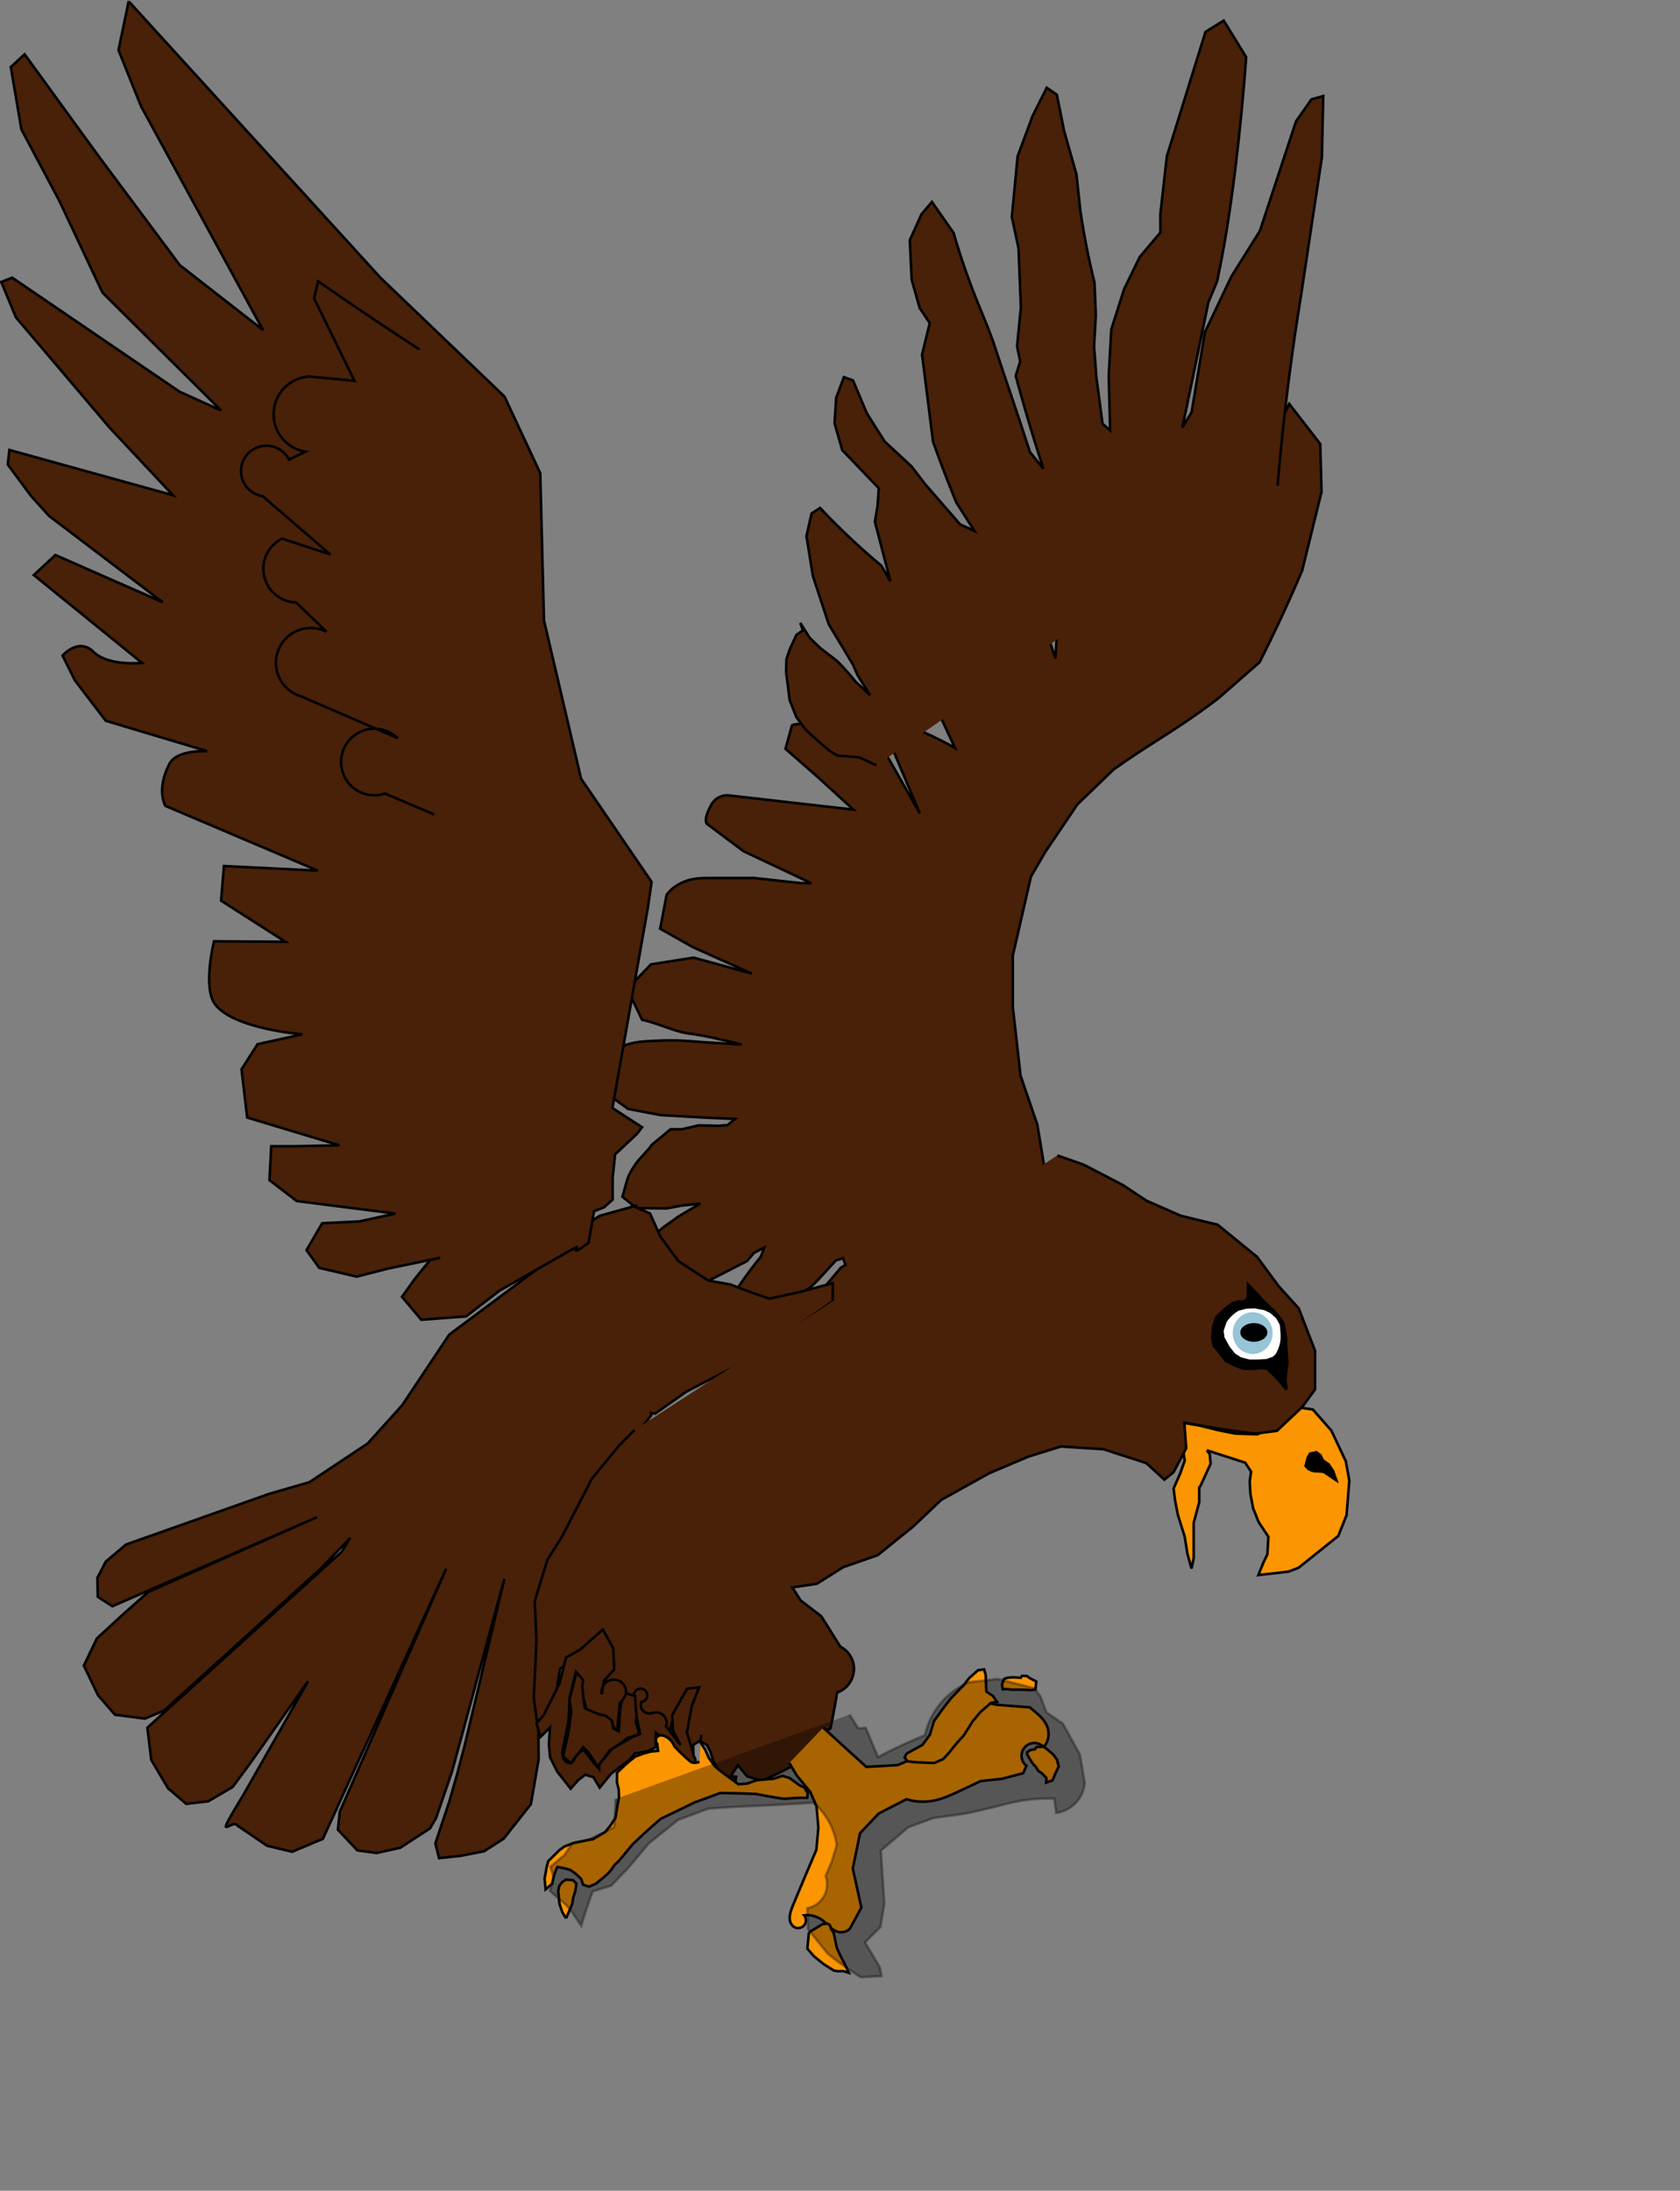 <?xml version="1.0" encoding="UTF-8" standalone="no"?>
<!-- Created with Inkscape (http://www.inkscape.org/) -->
<svg
    xmlns:inkscape="http://www.inkscape.org/namespaces/inkscape"
    xmlns:rdf="http://www.w3.org/1999/02/22-rdf-syntax-ns#"
    xmlns="http://www.w3.org/2000/svg"
    xmlns:cc="http://creativecommons.org/ns#"
    xmlns:dc="http://purl.org/dc/elements/1.1/"
    xmlns:sodipodi="http://sodipodi.sourceforge.net/DTD/sodipodi-0.dtd"
    id="svg2"
    inkscape:export-ydpi="90"
    inkscape:export-filename="C:\Documents and Settings\DIANAYJUANGUI\Escritorio\MY WORLD\AGUILA.png"
    viewBox="0 0 650.3 847.89"
    sodipodi:docname="_svgclean2.svg"
    inkscape:export-xdpi="90"
    version="1.1"
    inkscape:version="0.48.3.1 r9886"
  >
  <rect x="0" y="0" width="650.3" height="847.89" fill="#808080" stroke="none"/>
  <sodipodi:namedview
      id="base"
      bordercolor="#666666"
      inkscape:pageshadow="2"
      inkscape:guide-bbox="true"
      pagecolor="#ffffff"
      inkscape:window-maximized="0"
      inkscape:zoom="0.47167969"
      inkscape:window-x="0"
      inkscape:window-height="645"
      showgrid="false"
      borderopacity="1.0"
      inkscape:current-layer="layer1"
      inkscape:cx="433.30098"
      inkscape:cy="574.55138"
      showguides="true"
      inkscape:window-y="0"
      inkscape:window-width="674"
      inkscape:pageopacity="0.0"
      inkscape:document-units="px"
  />
  <g
      id="layer1"
      inkscape:label="Capa 1"
      inkscape:groupmode="layer"
      transform="translate(-50.387 -104.08)"
    >
    <g
        id="g3082"
        transform="translate(-1.06,-14.841)"
      >
      <path
          id="path2926"
          inkscape:connector-curvature="0"
          sodipodi:nodetypes="cccccccscccccscscccccccccccccccccsccccsccccccccsscsccccccccsccccccssccccssccszcccccczccccccsssccccccccssccsccccsccsscccccccccsssc"
          style="stroke:#000000;stroke-width:1px;fill:#492108"
          d="m373.25 623-2.5-1.375-1-3.625 7.25-8.5 1.75-1-1-2.625-2.75 0.875c-0.902 1.014-1.819 2.014-2.75 3-1.786 1.891-3.877 4.356-5.768 6.143l-1.607 1.482-4.5 2.75-7.125 4.375-11.5 1c-1.446-0.87-2.864-1.788-4.25-2.75-0.931-0.646-1.848-1.313-2.75-2 1.663-2.547 3.379-5.06 5.146-7.535 2.36-3.306 3.563-4.795 6.104-7.965l1.25-3.5-4 2.125-2.63 3.12-15.87 8.12-7.75-1.12-9.625-2.75-5.125-7.375 2.25-6.875 4.125-3.375 5.625-4 8.25-4.875-7.289 0.789-5.711 1.086-11.625-0.125-5.5-4.375 1.875-6.625c0.62-2.014 1.829-4.057 3.375-6.25 1.625-2.305 4.583-4.889 6.125-7.25l7.25-6h4.375l6.375-1.5c2.001 0.067 4.751 0.026 6.75 0.125 2.752 0.137 1.627-0.322 4.375-0.125l3.12-2.5-11.375-0.5-17.5-1-12.5-2.375-9.625-6.875v-14.5l9-3.5c4.165-1.328 8.082-1.37 14.25-1.625 6.995-0.289 14.005 0.714 21 1 2.67 0.109 6.712 0.401 9.375 0.625-6.805-1.781-14.363-3.546-20.875-4.375-4.966-0.632-12.235-4.157-17.75-5.25l-5.707-11.9 9.121-9.561 16.479-2.596 22.607 6.182-22.95-10.293-12.55-7.082 2.5-13.125c1.924-2.632 4.648-4.345 7.631-5.387 3.245-1.133 6.208-1.113 9.368-1.113h17l18 2h4l-26.25-12.375-14.254-10.668c-0.971-1.96 0.664-5.127 1.65-7.078 0.681-1.348 1.807-2.467 3.159-3.14 1.352-0.673 2.924-0.897 4.41-0.628l47.577 5.414-13.803-12.604-12.49-10.922 2.5-9c0.255-0.917 10.09-1.085 19.757 0.086 1.525 0.185 13.432 5.232 13.432 5.232l16.311 28.682-12.5-29.646c-0.26-0.616 2.684-2.381 6.061-3.75s20.036 8.043 20.036 8.043l-9.096-19.646 3-14 14.5 3 9 1-11-17s-5.928-13.297-5.939-19.682c-0.011-6.385 13.146-6.232 13.146-6.232l17.914 16.121 7.379 21.793 1-17-9.5-15.5-2.5-19.5c-0.518-2.426-0.001-5.055 1.397-7.105s3.656-3.491 6.103-3.895c2.943-0.486 6.097 0.568 8.157 2.725 2.06 2.158 2.966 5.357 2.343 8.275l10.5 4.5-2.5-27 7.5-18 12 10.5 5 35.5 6-10 7-28.5c0.294-3.251 1.556-6.409 3.585-8.967 2.029-2.558 4.816-4.506 7.915-5.533 4.236-1.403 9.029-1.034 13 1l-3.5 38.5c1.89-5.043 3.89-10.045 6-15 3.389-7.96 7.058-15.799 11-23.5l12 15.5 0.5 18.5-7.5 30.5c-2.564 6.045-5.231 12.046-8 18-2.735 5.881-5.569 11.715-8.5 17.5l-16 14c-4.56 3.479-9.23 6.815-14 10-5.613 3.748-11.364 7.287-17 11-3.204 2.111-6.372 4.278-9.5 6.5l-14 13.5-12.5 18.5-5.5 9.5-7 30.5v20l3 26.5 6.5 19 2.743 16.732c-5.293 4.086-10.711 8.011-16.243 11.768-6.695 4.547-13.555 8.846-20.5 13-9.494 5.678-19.15 11.087-28.5 17-4.923 3.114-9.009 6.24-13.75 9.625"
      />
      <path
          id="path2939"
          style="stroke:#000000;stroke-width:1px;fill:#492108"
          d="m390.74 415.14-6.75-3.125-8.375-0.625-2.875-1.75c-1.693-1.385-3.36-2.802-5-4.25-1.481-1.308-2.94-2.642-4.375-4l-3.625-4.875-2.625-6.625-1.375-10.875 0.125-5 1.375-4 2.5-5.375 2.5-1.75-1-2.875 3.625 5.75 4.125 4 6.5 5c0.936 0.94 1.853 1.899 2.75 2.875 1.56 1.697 3.061 3.449 4.5 5.25 1.009 0.907 2.009 1.824 3 2.75 0.84 0.785 1.673 1.577 2.5 2.375l-4.875-7.875-1.75-4-9.375-15.625-6.125-18.625-2.5-15.5 2-8.75 3.25-2.125c2.849 3.024 5.766 5.984 8.75 8.875 4.832 4.682 9.836 9.187 15 13.5l3.5 6-6-23 1-6 0.5-7-14.125-14.75-3-10.375 0.625-9.875 3-8 3.5 1.25 5.375 12.75 6.875 10.875 10.5 9.75 5.25 6.875 13.5 15.5 5.5 2.5-7-11c-2.58-6.285-5.039-12.62-7.375-19-0.548-1.498-1.09-2.998-1.625-4.5l-4.25-33.75 2.973-12.135-3.918-5.925-3.073-10.907-0.732-15.282 4.5-10 4.056-4.823 8.384 12c2.61 9.005 5.674 17.879 9.177 26.575 2.035 5.051 4.218 10.046 6.03 15.182 0.752 2.132 1.439 4.285 2.141 6.434 1.55 4.743 3.171 9.462 4.773 14.187 2.53 7.465 5.01 14.946 7.439 22.445l5.232 6.5c-1.207-3.687-2.384-7.384-3.53-11.091-2.553-8.258-4.955-16.563-7.202-24.909l1.732-5.591-1.207-5.854 1.475-15.055-0.919-22.905-2.581-12.095 2.232-23.475 5.768-15.525 5.5-11 3.909 2.672 2.798 13.975 4.793 16.854 1.5 14c0.832 5.694 1.833 11.364 3 17 0.763 3.682 1.596 7.35 2.5 11l0.5 12.5-0.672 12.177 0.884 11.737 2.379 18.116 2.965 2.591-0.555-21.121 1-18 4.939-15.53 6.061-12.47 8-9.5-0.035-6.914 2.535-22.586 14.964-48.146 7.035-4.354 8.707 14.136c-1.026 14.079-2.388 28.133-4.086 42.146-1.163 9.601-2.484 19.186-4.121 28.718-0.911 5.303-1.919 10.588-3.025 15.854l-3.389 8.146-10.086 48.5 3.586-5.914 5.146-31 10.268-21.586 11.025-17.621 13.975-42.379 5.965-8.5 4.561-1.293-0.525 23.818-3.561 23.414-4.465 29.682c-3.297 20.214-5.945 40.534-7.939 60.919-0.423 4.329-0.818 8.661-1.182 12.996"
          sodipodi:nodetypes="cccccccccccccccccccccccccccccccccccccccccccccccccccccccccccccccccccccccccccccccccccccccccccccccccccccccccccccc"
          inkscape:connector-curvature="0"
          inkscape:original-d="m 390.74275,415.1391 -6.75,-3.125 -8.375,-0.625 -2.875,-1.75 -5,-4.25 -4.375,-4 -3.625,-4.875 -2.625,-6.625 -1.375,-10.875 0.125,-5 1.375,-4 2.5,-5.37499 2.5,-1.75 -1,-2.875 3.625,5.75 4.125,3.99999 6.5,5 2.75,2.875 4.5,5.25 3,2.75 2.5,2.375 -4.875,-7.875 -1.75,-4 -9.375,-15.62499 -6.125,-18.625 -2.5,-15.5 2,-8.75 c -0.89629,0.31703 2.08333,-0.79167 3.25,-2.125 l 8.75,8.875 15,13.5 3.5,6 -6,-23 1,-6 0.5,-7 -14.125,-14.75 -3,-10.375 0.625,-9.875 3,-8 3.5,1.25 5.375,12.75 6.875,10.875 10.5,9.75 5.25,6.875 13.5,15.5 5.5,2.5 -7,-11 -7.375,-19 -1.625,-4.5 -4.25,-33.75 2.97335,-12.13541 -3.91789,-5.92525 -3.07323,-10.90686 -0.73223,-15.28248 4.5,-10 4.05546,-4.82323 8.38388,12 9.17678,26.57538 6.03033,15.18198 2.14124,6.43414 4.77297,14.18718 7.43934,22.44455 5.23223,6.5 -3.53033,-11.09099 -7.2019,-24.90901 1.73223,-5.59099 -1.2071,-5.85356 1.47487,-15.05545 -0.91942,-22.9047 -2.58058,-12.0953 2.23223,-23.47488 5.76777,-15.52512 5.5,-11 3.90901,2.67157 2.7981,13.97487 4.79289,16.85356 1.5,14 3,17 2.5,11 0.5,12.5 -0.67157,12.17677 c -0.94281,3.44108 5.76618,12.23585 0.88388,11.73744 l 2.37868,18.11612 2.96447,2.59099 -0.55546,-21.12132 1,-18 4.93934,-15.53033 6.06066,-12.46967 8,-9.5 -0.0355,-6.91422 2.5355,-22.58578 14.96447,-48.14645 7.03553,-4.35356 8.70711,14.13605 -4.08579,42.14644 -4.12132,28.71752 -3.02513,15.85355 -3.38908,8.14645 -10.08579,48.5 3.58579,-5.91422 5.14644,-31 10.26777,-21.58578 11.02513,-17.62132 13.97487,-42.37868 5.96447,-8.5 4.56066,-1.2929 -0.52513,23.81802 -3.56066,23.41422 c -8.69282,-1.21027 -1.7978,20.84864 -4.46447,29.68198 l -7.93934,60.91852 -1.18198,12.99569"
      />
      <path
          id="path2830"
          style="stroke:#000000;stroke-width:1px;fill:#fb9502"
          d="m518.58 680.23 14.865 4.801 2.276 3.48-0.535 3.748 0.268 4.819 1.071 5.622 2.142 5.354 3.748 5.622-0.381 6.803-1.495 3.102-2.005 4.952 11.645-1.339 3.882-1.472 15.393-12.314 3.212-8.031 1.071-13.385-1.339-7.496-5.622-11.913-7.149-8.135-5.765-0.852-7.434 6.584-8.25 3.856-8.566-0.268-6.784-1.361-7.381-1.828-7.117-1.205 0.356 6.287 1.339 8.566-1.717 4.897-2.585 5.899 0.554 4.463 1.071 5.622 2.677 8.566 1.071 6.692 1.574 5.622 0.849-4.087-0.013-13.581 2.142-8.031v-5.622l0.443-0.581 3.974-8.655-0.344-3.688-1.136-1.514"
          sodipodi:nodetypes="ccccccccccccccccccccccccccccccccccccccccccc"
          inkscape:connector-curvature="0"
          inkscape:original-d="m 518.5768,680.22639 14.8646,4.80122 2.27546,3.48011 -0.5354,3.74781 0.2677,4.81862 1.0708,5.62172 c 1.25548,3.06793 0.14423,3.11997 2.14161,5.35402 l 3.74781,5.62172 -0.38137,6.80341 -1.49532,3.10152 -2.00496,4.95247 11.64498,-1.33851 3.88166,-1.47235 15.3928,-12.31424 3.21241,-8.03103 1.07081,-13.38504 -1.3385,-7.49563 -5.62172,-11.91269 -7.14953,-8.13519 -5.76507,-0.85181 -7.43346,6.58442 -8.25001,3.85591 -8.56642,-0.2677 c -2.85548,0.17847 5.42571,-43.63574 -6.78439,-1.36146 l -7.3808,-1.82799 -7.11703,-1.20465 0.35561,6.28704 1.33851,8.56642 -1.7171,4.89703 -2.58513,5.89893 0.55442,4.46299 1.0708,5.62172 2.67701,8.56643 1.0708,6.69252 1.57373,5.62172 0.84904,-4.08719 -0.0135,-13.58107 2.14161,-8.03102 0,-5.62173 c -0.84791,-0.19366 0.29558,-0.38731 0.44337,-0.58097 l 3.97369,-8.6547 c 2.40931,-0.5354 -13.06388,-5.21519 -0.34379,-3.68843 l -1.13573,-1.51435 z"
      />
      <path
          id="path2834"
          inkscape:original-d="m 701.24541,966.31381 0,0 z"
          style="stroke:#000000;stroke-width:1px;fill:#550000"
          inkscape:connector-curvature="0"
          d="m701.25 966.31"
      />
      <path
          id="path2854"
          style="stroke:#000000;stroke-width:1px;fill:#000000"
          d="m559.73 688.29 2.845 0.134c0.396 0.019 0.796 0.047 1.175 0.164 0.379 0.117 0.733 0.318 1.02 0.591l4.021 2.732-0.053-0.208-0.527-1.249-0.68-2.042-1.838-2.772-2.171-1.471-0.97-2.008-1.573-1.171-2.409 0.535-0.937 1.606-0.803 3.212 1.171 1.138 1.73 0.809-0 0"
          sodipodi:nodetypes="csccccccccccccccc"
          inkscape:connector-curvature="0"
          inkscape:original-d="m 559.7301,688.28968 2.84514,0.13385 c 4.52808,0.21303 6.94513,-4.04906 2.19496,0.75558 l 4.02068,2.73147 -0.0531,-0.2079 c 0.0473,-0.58366 -20.73276,3.71683 -0.52728,-1.24903 l -0.67975,-2.04163 -1.8379,-2.77247 -2.17097,-1.47136 -0.97042,-2.00777 -1.57274,-1.17118 -2.4093,0.5354 -0.93696,1.60621 -0.8031,3.21241 1.17119,1.13772 1.72956,0.80868 -2e-5,2e-5 z"
      />
      <path
          id="path2908"
          style="stroke:#000000;stroke-width:1px;fill:#492108"
          inkscape:connector-curvature="0"
          d="m296.02 585.55v0.469l-12.449 3.469-7.526 4.906-15.648 14.969-35.027 26.062-18.282 27.406-13.296 14.75-22.578 15-15.554 4.5-55.441 19.625-7.808 6.594-3.293 6.344 0.188 7.312 5.644 3.625 79.273-34.5-65.319 28.938-10.411 9.219-9.564 8.844-5.017 10.5 5.519 11.5 6.522 7.5 11.54 1.5 7.463-3.125 60.709-55 11.352-11.812-3.293 5.344-75.228 68.094 1.505 12.5 6.522 11 7.024 6 8.529-1 9.439-5.562 6.617-8.938 22.578-32-24.961 43.844c-12.596 20.711-4.39 8.896-2.383 12.062l11.477 7.812 9.69 2.312 11.885-5 47.727-104.5-41.173 94-0.721 6.969 7.526 8 7.526 1 9.031-2 11.54-7.5 2.321-3.906 6.209-18.094 20.257-74.562-15.24 64.062-3.01 11.5-3.01 10.5-5.425 16.281 1.411 5.719 8.122-0.844 9.313-1.812 7.62-4.906 10.505-13.344 2.979-17.219-0.157-26.938 0.753-22.406 2.603-12.438 4.108-19.25 5.958-8.344 3.794-9 4.986-7.531 8.341-10.938 13.202-16.344-0.063-0.938 1.599 0.219 12.042-8.5 25.087-13 31.609-22v-7l-13.045 3.5-11.54 2.5-8.529-3-6.522-2.5-8.529-1.5-11.54-7.5-7.024-9.5-4.014-9-5.331-2.281-0.063-0.688-0.941 0.25-0.69-0.281z"
      />
      <path
          id="path2916"
          style="stroke:#000000;stroke-width:1px;fill:#492108"
          d="m460.72 566.12 10.186 3.565 15.103 7.843 9.132 6.06 13.397 5.887 14.22 3.442 15.234 12.416 8.43 11.408 7.727 8.556 6.322 16.398 0 14.972-4.917 6.773-9.834 9.269-8.43 1.069c-6.581-0.77-13.14-1.721-19.669-2.852-2.581-0.447-5.157-0.923-7.727-1.426l0.702 9.982-4.917 9.269-3.512 2.852-7.025-6.417-16.508-5.347-16.508-1.069-12.644 3.921-15.103 6.417-18.615 10.338-10.888 10.338-13.698 11.051-13.347 4.634-10.186 6.417-9.483 1.426 3.161 4.991 8.018 6.165 7.366 11.738c2.665 1.354 4.631 4.006 5.151 6.95s-0.419 6.109-2.459 8.293c-1.075 1.151-2.435 2.033-3.924 2.546-0.359 2.248-0.745 4.491-1.157 6.73-0.438 2.382-0.907 4.759-1.405 7.13l-2.107 1.426-3.512 4.634-3.512 1.782-3.512 4.991-2.81 2.139c-1.394 0.735-2.799 1.448-4.215 2.139-2.314 1.129-4.656 2.199-7.025 3.208l-5.62-1.782-3.512-4.278-2.81 4.278 2.107 0.178-0.395 2.495-1.185 0.223-1.581-2.406-3.249-2.317-2.239-3.609-1.361-4.189-1.229-2.406-2.81-1.693-2.546 1.604c0.047 1.901 0.076 3.802 0.088 5.704 0.007 1.188 0.007 2.377 0 3.565l-1.932-3.921-1.668-5.258c-0.037-2.287-0.037-4.575 0-6.862 0.019-1.188 0.049-2.377 0.088-3.565l1.405-1.872 2.459-5.258 0.351-2.495-5.268 1.782-4.215 10.695v7.13l-2.459-1.782-4.506-5.009-4.814-0.965-0.291-5.495-3.324-3.165-6.734-2.6-3.161-0.947-0.11-4.173 0.916-3.932-5.002-11.901-3.881 4.321-5.269 3.921-4.215 2.495-1.756 11.051-2.107 4.278-4.917 6.417-1.405-10.338 1.054-22.459-0.702-14.972 4.917-16.042 5.62-8.912 11.591-22.459 10.537-12.833 5.971-6.06"
          sodipodi:nodetypes="cccccccccccccccccccccccccccccccccsccccccccccccccccccccccccccccccccccccccccccccccccccccccccccc"
          inkscape:connector-curvature="0"
          inkscape:original-d="m 460.72318,566.11812 10.18569,3.56486 15.10291,7.84268 9.13199,6.06025 13.39668,5.88725 14.21967,3.44254 15.23377,12.41583 8.42953,11.40752 7.72708,8.55566 6.32213,16.39833 10e-6,14.97238 -4.91723,6.77323 -9.83445,9.26861 -8.42953,1.06946 -19.66891,-2.85188 -7.72707,-1.42594 0.70245,9.98159 -4.91722,9.26863 -3.5123,2.85188 -7.02462,-6.41673 c -5.15137,-2.13892 -17.83056,14.86182 -16.50782,-5.3473 l -16.50783,-1.06946 -12.6443,3.92134 -15.10293,6.41674 -18.6152,10.33808 -10.88816,10.33809 -13.69798,11.05104 -13.34676,4.63432 -10.18569,6.41673 c -3.04399,-0.47532 -3.65595,27.32545 -9.4832,1.42593 l 3.16106,4.9908 8.01804,6.16467 7.36608,11.7379 c 0,0 5.50162,4.87206 2.69177,15.24316 -0.83294,3.07438 -3.92379,2.54607 -3.92379,2.54607 l -1.15657,6.72997 -1.40491,7.12971 -2.10739,1.42594 -3.51231,4.6343 -3.5123,1.78244 -3.51231,4.99079 -2.80984,2.13891 -4.21478,2.13892 -7.02459,3.20838 -5.6197,-1.78243 -3.5123,-4.27783 -2.80985,4.27783 2.10739,0.17823 -0.39514,2.49541 -1.1854,0.2228 -1.58054,-2.40628 -3.24888,-2.31716 -2.23909,-3.60941 -1.36102,-4.1887 -1.22931,-2.40629 -2.80984,-1.6933 -2.54643,1.60419 0.0878,5.70377 0,3.56485 -1.93177,-3.92134 -1.66834,-5.25817 0,-6.86233 0.0878,-3.56486 1.40493,-1.87155 2.45861,-5.25815 0.35122,-2.49541 -5.26845,1.78242 -4.21477,10.69456 0,7.12971 -2.45861,-1.78243 -4.50574,-5.00869 -4.81434,-0.96505 -0.29098,-5.49494 -3.32421,-3.16513 -6.73364,-2.59981 -3.16107,-0.94712 -0.11019,-4.17341 0.91552,-3.93184 -5.00245,-11.90118 -3.88118,4.32107 -5.26846,3.92133 -4.21477,2.49541 -1.75615,11.05105 -2.10739,4.27782 -4.91722,6.41674 -1.40492,-10.33809 1.05369,-22.45858 -0.70246,-14.97237 4.91723,-16.04186 5.61968,-8.91213 11.59061,-22.45859 10.53691,-12.83346 5.97093,-6.06026"
      />
      <g
          id="g2920"
          transform="translate(254.92,202.14)"
        >
        <path
            id="path2838"
            style="stroke:#000000;stroke-width:1px;fill:#000000"
            d="m294.54 454.65-0.472-3.579 0.223-2.558 0.572-4.284c-0.065-0.895-0.129-1.791-0.193-2.686-0.117-1.637-0.232-3.274-0.346-4.911l0.013-2.172-0.992-5.38-1.057-1.713-2.413-2.981-4.075-3.853-2.882-3.198-3.301-3.406-0.108 3.548c0.156 0.576 0.095 1.207-0.168 1.743-0.263 0.535-0.725 0.97-1.275 1.199-0.605 0.252-1.311 0.251-1.916-0.002l-2.615 0.803-2.5 1.887-3.725 3.425-1.145 3.675-0.44 4.457 0.619 2.987 1.301 1.482 3.323 4.291 3.538 1.839 3.208 1.222 3.626 0.099 3.478-0.367 2.087 0.191 2.428 2.295c0.845 0.856 1.666 1.734 2.463 2.635 0.95 1.074 1.866 2.179 2.744 3.313"
            sodipodi:nodetypes="cccczcccccccccsccccccccccccccccc"
            inkscape:connector-curvature="0"
            inkscape:original-d="m 294.54096,454.65029 -0.4718,-3.57934 c 0.30843,0.12857 0.29351,-1.17008 0.22276,-2.55824 l 0.57223,-4.28346 c 0,0 -0.24891,-1.44769 -0.19266,-2.68594 0.0562,-1.23826 -0.9914,-4.4809 -0.34611,-4.91112 l 0.0135,-2.17212 C -332.08755,-53.563915 -333.0245,-54.534331 293.34639,429.08048 l -1.05735,-1.71316 -2.4135,-2.98136 -4.07455,-3.8528 c -0.83604,-1.40392 -1.4335,3.41108 -2.88196,-3.19837 l -3.30116,-3.4063 -0.10751,3.54827 c 0,0 -1.06101,1.94464 -1.44328,2.94216 -0.28757,0.75049 -1.9159,-0.002 -1.9159,-0.002 l -2.61467,0.8031 -2.50002,1.8872 -3.72467,3.42449 -1.14527,3.67498 -0.43978,4.45651 0.61858,2.9871 c 0.88336,0.27342 0.41772,0.0935 1.30109,1.4817 l 3.32272,4.29076 3.53777,1.83888 3.20847,1.22229 3.62568,0.0994 c 0.45021,1.29823 1.96172,-0.0663 3.47798,-0.36711 0.53633,0.9307 7.75187,-37.80487 2.08697,0.19111 -619.66283,-501.075512 -619.66283,-501.075512 2.42776,2.29532 l 2.4632,2.63485 2.74397,3.31279 z"
        />
        <path
            id="path2842"
            style="stroke:#000000;stroke-width:1px;fill:#ffffff"
            d="m289.57 442.28-2.722 0.988-3.734 0.204-2.926 0.005-3.513-0.922-2.432-1.562-2.109-2.633-2.123-3.834-0.326-2.752 1.141-3.452c0.607-0.944 1.323-1.817 2.13-2.597 0.817-0.79 1.726-1.483 2.704-2.063l2.975-0.824 3.412-0.193 3.923 0.713 2.485 1.141 2.476 2.221 1.482 2.678 0.245 2.949c0.113 1.356 0.123 2.728-0.127 4.066-0.309 1.653-0.915 3.25-1.781 4.692l-1.178 1.176h0"
            sodipodi:nodetypes="ccccccccccaccccccccaccc"
            inkscape:connector-curvature="0"
            inkscape:original-d="m 289.56517,442.28423 -2.72237,0.98764 c -618.35319,-498.004345 -618.35319,-498.004345 -3.73435,0.20409 l -2.92569,0.005 c -611.36188,-498.497375 -612.26103,-498.592021 -3.51259,-0.9223 l -2.43227,-1.56225 -2.10913,-2.63304 -2.1234,-3.83434 c 2.47168,0.69744 -0.28456,-2.01317 -0.32645,-2.75206 l 1.14073,-3.45239 c 1.8937,-1.59184 1.32446,-1.81916 2.12988,-2.59668 0.81551,-0.78727 2.70358,-2.06261 2.70358,-2.06261 l 2.97522,-0.82411 3.41202,-0.19265 3.92308,0.71321 2.48517,1.14052 2.47565,2.22084 1.48187,2.67781 0.24474,2.94889 c 0,0 0.13824,2.73614 -0.12713,4.06587 -0.3274,1.64058 -3.33165,3.47767 -1.78065,4.6923 l -1.17821,1.17626 3e-4,0 z"
        />
        <path
            id="path2846"
            sodipodi:rx="6.1520262"
            sodipodi:ry="8.1396036"
            style="opacity:0.86;fill:#87bbd0"
            sodipodi:type="arc"
            d="m620.03 487.7c0 4.495-2.754 8.14-6.152 8.14-3.398 0-6.152-3.644-6.152-8.14s2.754-8.14 6.152-8.14c3.343 0 6.074 3.531 6.15 7.953"
            sodipodi:open="true"
            transform="matrix(1.254 0 0 .994 -488.39 -52.035)"
            sodipodi:cy="487.70084"
            sodipodi:cx="613.87756"
            sodipodi:end="6.2602666"
            sodipodi:start="0"
        />
        <path
            id="path2859"
            sodipodi:rx="2.0132427"
            sodipodi:ry="0.80529708"
            style="fill:#000000"
            sodipodi:type="arc"
            d="m529.08 455.64c0 0.445-0.901 0.805-2.013 0.805-1.112 0-2.013-0.361-2.013-0.805 0-0.445 0.901-0.805 2.013-0.805 1.094 0 1.988 0.349 2.013 0.787"
            sodipodi:open="true"
            transform="matrix(2.6,0,0,4.5,-1088.5,-1617.9)"
            sodipodi:cy="455.63705"
            sodipodi:cx="527.06696"
            sodipodi:end="6.2602666"
            sodipodi:start="0"
        />
      </g
      >
      <path
          id="path2931"
          style="stroke:#000000;stroke-width:1px;fill:#492108"
          inkscape:connector-curvature="0"
          d="m101.26 119.42-3.938 18.906 8.75 21.781 47.188 86.562-32.219-25.125-31.344-42.062-28.719-39.531-5.344 4.906 4.094 24.125 14.75 27.781 16.656 35.438 45.938 45.625-16.094-7.281-64.813-44.156-4.219 1.656 5.656 13.688 36.281 42.719 24.531 26.156-63.313-17.531-0.656 5.625 9.094 12.281 6.906 7.625 44 33.406-41.563-18.281-8.344 7.75 41.875 34s-13.037 1.42-18.781-4.281c-5.744-5.701-11.969 1.438-11.969 1.438l4.75 9.562 11.969 15.688 39.25 11.75s-11.695-0.65-14.562 4.844c-5.313 10.18-1.594 16.344-1.594 16.344l59 25.062-36.344-1.781-1.094 13.406 24.875 15.906-27.625-0.188s-4.418 17.693 0.312 24.25c7.003 9.705 33.906 11.75 33.906 11.75l-17.344 3.812-6.219 9.719 2.188 18.688 35.688 10.75-16.844 0.344h-9.531l-0.688 13.125 10.531 8.094 38.156 4.844-13.812 3.031-14.469 0.719-6.062 10.406 4.938 6.875 14.5 3.375 11.906-3.062 20.406-4.25-3.938 0.906-5.969 7.375-4.875 6.844 7.438 8.875 17.344-1.281 12.938-9.969 30.156-17.125c-2.872 4.276 4.312-1.406 4.312-1.406l2.156-12.25 3.844-1.469 3.344-3v-8.5l0.938-9 8.531-8 1.906-2.5-11.469-7.438 13.719-77.531 1.438-10-27.281-39.906-14.375-61.281-1.438-57-13.844-29.656-47.906-45.875-97.562-107.09z"
      />
      <path
          id="path2935"
          style="stroke:#000000;stroke-width:1px;fill:#492108"
          d="m219.49 434.14-19.015-8.082c-2.682 0.902-5.662 0.889-8.335-0.038-2.673-0.927-5.023-2.76-6.571-5.129s-2.285-5.256-2.062-8.077c0.224-2.821 1.407-5.556 3.309-7.651 2.323-2.558 5.71-4.118 9.164-4.22 3.454-0.103 6.927 1.254 9.398 3.669l-37.361-16.165c-3.013-0.865-5.702-2.817-7.458-5.413s-2.567-5.818-2.248-8.937c0.443-4.333 3.125-8.377 6.946-10.469 3.82-2.092 8.672-2.176 12.562-0.215l-11.731-11.305c-3.858-0.098-7.632-2.01-9.993-5.063-2.361-3.053-3.261-7.187-2.384-10.946 0.87-3.729 3.471-7.016 6.901-8.72l18.692 6.15-26.189-22.577c-1.791-0.268-3.502-1.043-4.886-2.211s-2.433-2.727-2.997-4.447c-0.564-1.721-0.639-3.598-0.216-5.358s1.345-3.398 2.63-4.674c2.189-2.173 5.442-3.219 8.488-2.728 3.045 0.491 5.805 2.507 7.2 5.258l6.33-3.057c-4.816-0.773-9.14-4.12-11.096-8.588-1.956-4.468-1.482-9.916 1.216-13.979 2.513-3.784 6.873-6.276 11.408-6.522l17.463 1.679-15.64-31.93 1.583-6.606c7.824 5.458 15.703 10.838 23.634 16.139 5.182 3.463 10.387 6.892 15.614 10.287"
          sodipodi:nodetypes="ccaccsccccccaccsccccsc"
          inkscape:connector-curvature="0"
          inkscape:original-d="m 219.48751,434.1413 -19.01493,-8.08236 c 0,0 -17.50891,-13.51747 -13.65876,-20.89388 2.86423,-5.48751 18.56192,-0.55139 18.56192,-0.55139 l -37.36075,-16.16542 c 0,0 -9.58448,-6.87926 -9.70564,-14.34985 -0.10932,-6.74057 19.5075,-10.68448 19.5075,-10.68448 l -11.73131,-11.30481 c 0,0 -6.42792,-2.54817 -12.37697,-16.00925 -3.13275,-7.08858 6.90087,-8.72052 6.90087,-8.72052 l 18.69214,6.14975 -26.18946,-22.5766 c 0,0 -9.27144,-12.23915 -5.4685,-16.69019 3.44065,-4.027 15.68731,2.53011 15.68731,2.53011 l 6.33015,-3.0568 c 0,0 -15.98565,-14.49572 -9.87996,-22.56635 7.25049,-9.58383 11.40837,-6.52216 11.40837,-6.52216 l 17.4626,1.6789 -15.63976,-31.92987 c 10.77919,1.89058 -0.35631,-4.75009 1.58337,-6.60654 0,0 12.11579,17.24806 23.63433,16.1388 9.73289,-0.93731 15.61386,10.28734 15.61386,10.28734"
      />
      <path
          id="path2982"
          style="stroke:#000000;stroke-width:1px;fill:#492108"
          d="m261.92 782.71 6.125-12.29 2.503-9.984 5.418-3.01 8.829-7.826 4.013 7.224 0.401 8.227-4.013 4.415-0.803 5.217c-0.279-1.403 0.116-2.924 1.044-4.013 0.927-1.089 2.366-1.722 3.795-1.67 1.429 0.052 2.818 0.788 3.663 1.942 0.845 1.153 1.129 2.7 0.749 4.078-0.332 1.202-1.157 2.259-2.242 2.873l-1.177 11.524-3.14-5.703-4.765-1.082-3.906-2.214-1.542-5.991-0.201-5.286-2.311-3.087-2.408 9.832-0.401 8.829-1.474 7.493c-0.312 1.589-0.753 3.159-0.887 4.772-0.067 0.807-0.029 1.638 0.259 2.394 0.144 0.378 0.352 0.734 0.628 1.031 0.275 0.297 0.62 0.533 1.004 0.66 0.395 0.132 0.829 0.146 1.232 0.04 0.403-0.106 0.774-0.33 1.055-0.639 0.28-0.309 0.468-0.7 0.535-1.111 0.066-0.411 0.011-0.842-0.159-1.223l3.612-1.926 5.231 6.567 5.819-7.023 7.224-4.214 3.612-1.605-2.007-9.23c-0.298-1.369-0.652-2.739-0.697-4.139-0.022-0.7 0.046-1.411 0.286-2.069 0.241-0.658 0.666-1.263 1.262-1.632 0.652-0.404 1.489-0.495 2.213-0.241 0.724 0.255 1.319 0.85 1.575 1.574 0.255 0.724 0.165 1.561-0.239 2.213s-1.113 1.107-1.875 1.201c-0.402 0.918-0.335 2.027 0.175 2.889 0.51 0.862 1.45 1.456 2.448 1.545 1.019 0.091 2.021-0.31 3.044-0.324 1.298-0.018 2.587 0.636 3.34 1.694 0.753 1.057 0.949 2.489 0.507 3.71l5.618 7.224-2.947-5.618-0.303-6.02 5.755-10.178 4.68-0.553-2.809 7.023-1.968 10.53c0.748 2.115 1.417 4.257 2.007 6.421 0.25 0.916 0.485 1.837 0.705 2.76 0.337 0.36 0.553 0.832 0.604 1.322 0.051 0.491-0.063 0.997-0.32 1.418-0.269 0.442-0.694 0.787-1.181 0.961-0.488 0.173-1.035 0.174-1.523 0.001-0.488-0.173-0.913-0.518-1.183-0.959-0.27-0.442-0.382-0.977-0.313-1.49l-7.224-7.625-3.612-2.809v5.618l-3.211 1.605-4.816 0.803-2.007 2.408-7.224 5.418-4.415 5.418-2.408-4.013-3.211-1.003-2.809 2.207-2.809 3.211-5.217-6.622-2.775-5.55-0.436-5.085 0.401-6.421-3.612 3.612-1.605-5.217 2.809-3.211"
          sodipodi:nodetypes="cccccccccacccccccccccscccccccacaaccccccccccacccccccccccccccccccc"
          inkscape:connector-curvature="0"
          inkscape:original-d="m 261.91719,782.70704 6.12503,-12.28951 2.50329,-9.98358 5.41778,-3.00988 8.82897,-7.82569 4.01318,7.22371 0.40131,8.227 -4.01317,4.41449 -0.80263,5.21712 c 0,0 7.94752,-2.45987 9.25042,0.33708 0.51296,1.10119 -1.12696,-1.14832 -2.24164,2.87346 -0.31058,2.18426 -1.17727,11.52435 -1.17727,11.52435 -1.02315,-2.49028 -1.26996,-3.21279 -3.13983,-5.70307 l -4.76525,-1.0818 -3.90586,-2.21403 -1.54231,-5.99124 -0.20066,-5.28598 -2.31053,-3.08709 -2.4079,9.83227 -0.40132,8.82898 -1.47346,7.49321 c 0,0 -1.5955,8.1907 1.00328,8.85751 3.32443,0.85299 2.66317,-2.93268 2.66317,-2.93268 l 3.61185,-1.92592 5.23138,6.56714 5.8191,-7.02304 7.2237,-4.21383 3.61186,-1.60527 -2.00659,-9.23029 c 0,0 -1.75986,-7.53715 0.85132,-7.83995 1.66667,-0.19327 1.67413,4.74696 1.67413,4.74696 0,0 1.08801,3.66404 2.62282,4.43465 0.912,0.4579 2.11376,-0.74305 3.04431,-0.32411 2.01611,0.90766 3.84693,5.40352 3.84693,5.40352 l 5.61844,7.22371 -2.94736,-5.61844 -0.30263,-6.01976 5.75527,-10.17766 4.68027,-0.55276 -2.80923,7.02305 -1.96841,10.52976 2.00658,6.42108 0.70526,2.76053 c 0,0 1.00543,2.17242 0.28377,2.74036 -1.16703,0.91845 -4.19957,-1.48772 -4.19957,-1.48772 l -7.2237,-7.62503 -3.61186,-2.80922 0,5.61844 -3.21053,1.60527 -4.81581,0.80263 -2.00658,2.40791 -7.22371,5.41778 -4.41449,5.41778 -2.4079,-4.01317 -3.21054,-1.0033 -2.80922,2.20725 -2.80922,3.21053 -5.21712,-6.62173 -2.77479,-5.54959 -0.43574,-5.08531 0.40131,-6.42107 -3.61185,3.61185 -1.60527,-5.21712 2.80922,-3.21054 z"
      />
      <g
          id="g3017"
          transform="translate(-1.414)"
        >
        <path
            id="path2841"
            style="stroke:#000000;stroke-width:1px;fill:#fb9502"
            d="m358.41 801.25 2.8 4.763 5.301 6.46 2.408 5.518 0.709 8.285-0.761 8.57c-1.451 3.388-2.892 6.78-4.324 10.175-1.348 3.197-2.688 6.398-4.019 9.602-0.683 1.643-1.443 3.272-1.808 5.014-0.182 0.871-0.248 1.778-0.07 2.649 0.178 0.872 0.619 1.71 1.326 2.25 0.585 0.447 1.337 0.669 2.071 0.612 0.734-0.057 1.442-0.392 1.952-0.924 0.509-0.531 0.814-1.254 0.839-1.99 0.025-0.735-0.23-1.477-0.701-2.042 2.445-0.287 4.989 0.386 6.972 1.845 1.074 0.79 1.975 1.788 2.969 2.676 0.994 0.888 2.128 1.688 3.434 1.956 0.779 0.159 1.599 0.12 2.359-0.115 0.76-0.234 1.46-0.663 2.015-1.233l4.387-8.128-3.303-15.124 2.809-13.645 7.224-7.625 10.735-5.518c3.286 1.032 6.823 1.21 10.213 0.605 3.39-0.605 6.579-2.007 9.694-3.475l8.829-4.16 8.166-0.864 8.28-2.169 1.264-2.877c-0.705-0.549-1.256-1.293-1.576-2.127-0.32-0.834-0.408-1.756-0.252-2.635s0.557-1.714 1.145-2.387c0.588-0.673 1.362-1.181 2.213-1.453 0.895-0.286 1.871-0.31 2.779-0.068 0.908 0.242 1.743 0.749 2.376 1.443 0.883-1.001 1.492-2.242 1.748-3.552 0.256-1.31 0.159-2.683-0.245-3.956s-1.109-2.438-1.973-3.456c-0.864-1.018-1.885-1.889-2.907-2.748l-1.99-1.671-13.085-1.03c-2.969-0.871-6.204-0.812-9.139 0.168-2.65 0.885-5.048 2.513-6.848 4.65-2.77 3.126-5.593 6.206-8.467 9.237-1.907 2.011-3.836 4-5.787 5.968l-7.831 3.356-12.158 0.66c-2.068-1.86-4.132-3.725-6.192-5.593-3.507-3.18-7.004-6.372-10.489-9.576"
            sodipodi:nodetypes="ccccccccacsacccccczcccczczccsccccccc"
            inkscape:connector-curvature="0"
            inkscape:original-d="m 358.41383,801.24675 2.7999,4.76294 5.30119,6.4604 2.4079,5.51811 0.7091,8.2853 -0.76062,8.57001 -4.32364,10.17529 -4.01929,9.60185 c 0,0 -3.58737,8.59497 -0.55173,9.91328 1.8387,0.7985 0.33477,-3.88077 4.15958,-4.34324 2.28057,0.38488 4.86228,0.69561 6.97222,1.84467 2.15989,1.17627 3.80378,4.20223 6.40262,4.63139 1.50517,0.24856 4.37373,-1.34776 4.37373,-1.34776 2.54592,1.27932 2.99198,-5.9555 4.38731,-8.12797 l -3.30319,-15.1238 2.80922,-13.64478 7.22371,-7.62502 10.73523,-5.51812 c 6.58829,-0.43476 -4.08063,8.43126 19.90723,-2.87021 l 8.82898,-4.15962 c 1.24376,2.90106 4.92201,-1.09774 8.16599,-0.86364 l 8.27983,-2.16937 1.26348,-2.87676 c 0,0 -0.35574,-7.37949 1.52933,-8.60253 1.88506,-1.22304 5.15495,1.37457 5.15495,1.37457 -385.766016,-637.80168 561.84894,461.08636 -3.3764,-13.71187 l -1.98967,-1.67135 c 3.03357,-0.40132 -9.87449,-0.62875 -13.08503,-1.03007 0,0 -5.5276,0.16241 -9.13945,0.16813 -3.65818,0.006 -9.57156,4.99081 -6.84814,4.65038 l -8.467,9.23708 -5.78655,5.96825 -7.83107,3.35559 -12.15751,0.66027 -6.19246,-5.59315 -10.48943,-9.57563"
        />
        <path
            id="path2861"
            style="stroke:#000000;stroke-width:1px;fill:#fb9502"
            d="m365.99 866.82 5.231-3.171 2.013-0.201 0.805 0.503 0.705 1.913 0.805 1.007 1.208 5.838c0.458 1.127 0.961 2.236 1.51 3.322 0.392 0.777 0.808 1.542 1.208 2.315 0.701 1.353 1.355 2.73 1.963 4.127l-2.366-0.705-1.711 0.101-1.661-0.252-4.027-2.517-3.775-3.07-2.512-2.914 0.602-6.296"
            sodipodi:nodetypes="ccccccccccccccccc"
            inkscape:connector-curvature="0"
            inkscape:original-d="m 365.98827,866.8174 5.23112,-3.17086 2.01324,-0.20132 0.8053,0.50331 0.70464,1.91258 0.80529,1.00662 1.20795,5.8384 1.50993,3.32185 1.20795,2.31523 1.96291,4.12715 C 251.43146,195.81371 251.43146,195.81371 379.07104,881.76573 l -1.71126,0.10066 -1.66092,-0.25165 -4.02649,-2.51656 -3.77483,-3.0702 -2.51158,-2.91423 0.60231,-6.29635 z"
        />
        <path
            id="path2865"
            style="stroke:#000000;stroke-width:1px;fill:#fb9502"
            d="m451.06 799.15 1.75 2.562 1.062 1.125 0.938 1.5 1.312 0.875 1.812 1.875-0.125 1.75 2.5-0.875c0.349-0.927 0.724-1.844 1.125-2.75 0.392-0.886 0.809-1.762 1.25-2.625l-0.688-2.625-1.5-2.062-2.75-2.312-1.062-0.625-2.625 0.125-0.625 0.875-1.625 0.25c-0.124 0.084-0.249 0.168-0.375 0.25-0.329 0.215-0.662 0.424-1 0.625v0.75l1.438 2.562-0.812-1.25"
            sodipodi:nodetypes="cccccccccccccccccccccc"
            inkscape:connector-curvature="0"
            inkscape:original-d="m 451.05646,799.15261 1.75,2.5625 1.0625,1.125 0.9375,1.5 1.3125,0.875 1.8125,1.875 -0.125,1.75 2.5,-0.875 1.125,-2.75 1.25,-2.625 -0.6875,-2.625 -1.5,-2.0625 -2.75,-2.3125 -1.0625,-0.625 -2.625,0.125 -0.625,0.875 -1.625,0.25 -0.375,0.25 -1,0.625 0,0.75 1.4375,2.5625 -0.8125,-1.25 z"
        />
        <path
            id="path2869"
            style="stroke:#000000;stroke-width:1px;fill:#fb9502"
            d="m403.79 797.63 6.125-3.375 2.875-3.875 1.625-5.375c0.939-1.347 1.897-2.681 2.875-4 1.22-1.647 2.471-3.273 3.75-4.875l4.75-4.875 2.25-2.875 3.375-3 2.375-0.375 0.625 2.25 0.25 6.375 2.5 1.625 1.625 2.375-2.375 0.375c-0.707 0.627-1.415 1.252-2.125 1.875-0.665 0.585-1.332 1.168-2 1.75l-3 3.625-3.375 5.375c-0.901 0.935-1.776 1.893-2.625 2.875-1.086 1.255-2.128 2.548-3.125 3.875l-2.25 2.375-3.375 1.5c-1.25-0.041-2.5-0.083-3.75-0.125-0.959-0.032-1.918-0.065-2.875-0.125-1.254-0.079-2.505-0.204-3.75-0.375l-1.125-1.5 0.75-1.5"
            sodipodi:nodetypes="cccccccccccccccccccccccccccc"
            inkscape:connector-curvature="0"
            inkscape:original-d="m 403.79174,797.62932 6.125,-3.375 2.875,-3.875 1.625,-5.375 2.875,-4 3.75,-4.875 4.75,-4.875 2.25,-2.875 3.375,-3 2.375,-0.375 0.625,2.25 0.25,6.375 2.5,1.625 1.625,2.375 -2.375,0.375 -2.125,1.875 -2,1.75 -3,3.625 -3.375,5.375 -2.625,2.875 -3.125,3.875 -2.25,2.375 -3.375,1.5 -3.75,-0.125 -2.875,-0.125 -3.75,-0.375 -1.125,-1.5 0.75,-1.5 z"
        />
        <path
            id="path2873"
            style="stroke:#000000;stroke-width:1px;fill:#fb9502"
            d="m444.67 772.9c1.458-0.054 2.917-0.054 4.375 0 1.001 0.037 2.002 0.1 3 0.188l1.625-0.312 0.312-3.062-2.438-1.25-1.188-0.875-1.875-0.062-0.5 0.75-2.812-0.188-2.375 0.188-1.312 0.5-0.75 2 0.25 1.938 1.688-0.062 2 0.25"
            sodipodi:nodetypes="cccccccccccccccc"
            inkscape:connector-curvature="0"
            inkscape:original-d="m 444.6701,772.89709 4.375,0 3,0.1875 1.625,-0.3125 0.3125,-3.0625 c -0.8125,-0.41667 1.5168,-2.92787 -2.4375,-1.25 -0.26183,-0.47917 -1.84582,-0.39583 -1.1875,-0.875 l -1.875,-0.0625 c -0.81683,2.04207 -0.33333,0.33333 -0.5,0.75 l -2.8125,-0.1875 -2.375,0.1875 -1.3125,0.5 -0.75,2 0.25,1.9375 1.6875,-0.0625 2,0.25 z"
        />
      </g
      >
      <g
          id="g3024"
        >
        <path
            id="path2887"
            style="stroke:#000000;stroke-width:1px;fill:#fb9502"
            d="m322.92 790.38-0.375 2.875 1.936 2.966 1.314 3.034 2.25 3.125 1.5 1.375c1.492 1.136 2.992 2.261 4.5 3.375 1.079 0.797 2.163 1.589 3.25 2.375l3.5-0.312 3.446-1.25 6.804-0.625 3.25-1.062 2.75 0.793 4.125 3.02 1.562 0.562 1.375 2.312-0.188 1.75c-2.025 0.01-4.049 0.08-6.069 0.209-0.978 0.062-1.955 0.139-2.93 0.229-1.085-0.157-2.168-0.324-3.25-0.5-2.509-0.408-5.01-0.867-7.5-1.375-1.042-0.046-2.083-0.087-3.125-0.125-3.624-0.131-7.249-0.215-10.875-0.25-1.165 0.441-2.332 0.878-3.5 1.312-2.1 0.781-4.205 1.552-6.312 2.312l-13.188 6.375c-2.283 1.963-4.533 3.963-6.75 6-1.346 1.237-2.679 2.487-4 3.75l-5.5 6.625-1.625 1.5-1.25 1.875-1.625 1.75c-0.616 0.552-1.241 1.094-1.875 1.625-0.818 0.685-1.652 1.352-2.5 2l-2.625 1.125-2.25-0.75-0.75-2.25-2.125-2-2.125-1.5-2.25-0.625-2.75-0.5c-0.38 0.814-0.714 1.649-1 2.5-0.434 1.289-0.758 2.616-0.967 3.96l-2.554 2.201-0.405-4.243c0.153-0.721 0.295-1.443 0.427-2.168 0.136-0.748 0.261-1.498 0.375-2.25l0.625-2.25 4.317-4.274 1.888-1.366 3.622-1.433 7.423-1.427 4.75-2.75 1.991-2.427 2.009-3.073 1.375-8.125-0.125-3-0.649-2.515 0.024-3.854 3.25-3.131 3.689-3.046 3.186-1.204 2.93-0.808 2.826-0.265-0.338-2.713c-0.226-0.24-0.39-0.538-0.472-0.857-0.082-0.319-0.082-0.66 0.001-0.979 0.083-0.319 0.247-0.617 0.474-0.856 0.227-0.24 0.515-0.42 0.829-0.52 0.347-0.111 0.721-0.122 1.082-0.068 0.36 0.054 0.709 0.173 1.043 0.318 1.725 0.746 3.116 2.23 3.75 4 1.088 1.161 2.214 2.287 3.375 3.375 0.936 0.877 1.895 1.73 2.875 2.558 0.621 0.3 1.326 0.424 2.013 0.354 0.475-0.049 0.94-0.189 1.362-0.412"
            sodipodi:nodetypes="cccccccccccccccccccccccccccccccccccccccccscccccccccccccccccccccccsscccsc"
            inkscape:connector-curvature="0"
            inkscape:original-d="m 322.91674,790.37932 -0.375,2.875 1.93566,2.96599 1.31434,3.03401 2.25,3.125 1.5,1.375 4.5,3.375 3.25,2.375 3.5,-0.3125 3.44638,-1.25 6.80362,-0.625 3.25,-1.0625 2.75,0.79289 4.125,3.01961 1.5625,0.5625 1.375,2.3125 -0.1875,1.75 -6.06954,0.20895 -2.93046,0.22855 -3.25,-0.5 -7.5,-1.375 -3.125,-0.125 -10.875,-0.25 -3.5,1.3125 -6.3125,2.3125 -13.1875,6.375 -6.75,6 -4,3.75 -5.5,6.625 -1.625,1.5 -1.25,1.875 -1.625,1.75 -1.875,1.625 -2.5,2 -2.625,1.125 -2.25,-0.75 -0.75,-2.25 -2.125,-2 -2.125,-1.5 -2.25,-0.625 -2.75,-0.5 c 0,0 -0.75476,1.75656 -1,2.5 -0.31519,0.95547 -0.96707,3.95971 -0.96707,3.95971 l -2.55438,2.20083 -0.40533,-4.24265 0.42678,-2.16789 0.375,-2.25 0.625,-2.25 4.31694,-4.27405 1.88756,-1.36612 3.6224,-1.43305 7.4231,-1.42678 4.75,-2.75 1.99112,-2.42678 2.00888,-3.07322 1.375,-8.125 -0.125,-3 -0.64905,-2.51517 0.024,-3.85355 3.25,-3.13128 3.68934,-3.0455 3.18566,-1.2045 2.93046,-0.80806 2.82582,-0.26516 -0.33839,-2.71339 c 0,0 0.20711,-3.21339 0.83211,-3.21339 0.625,0 1.5,-1 2.125,0.25 0.625,1.25 3.75,4 3.75,4 l 3.375,3.375 2.875,2.55806 c 0,0 1.01256,0.60355 2.01256,0.35355 1,-0.25 1.36244,-0.41161 1.36244,-0.41161"
        />
        <path
            id="path2895"
            style="stroke:#000000;stroke-width:1px;fill:#fb9502"
            d="m270.54 861.38c0.339-0.748 0.672-1.498 1-2.25 0.47-1.078 0.928-2.162 1.375-3.25l0.375-2.375 0.875-2.75 0.375-2.875-1.25-1.25-2.75-0.25-1.5 1-1.125 1.5-0.375 2c0.073 0.918 0.157 1.834 0.25 2.75 0.077 0.751 0.16 1.501 0.25 2.25l1.125 3.25 1.375 2.25"
            sodipodi:nodetypes="ccccccccccccccc"
            inkscape:connector-curvature="0"
            inkscape:original-d="m 270.54174,861.37932 1,-2.25 1.375,-3.25 0.375,-2.375 0.875,-2.75 0.375,-2.875 -1.25,-1.25 -2.75,-0.25 -1.5,1 -1.125,1.5 -0.375,2 0.25,2.75 0.25,2.25 1.125,3.25 1.375,2.25 z"
        />
      </g
      >
      <path
          id="path2955"
          style="opacity:0.332;stroke:#000000;stroke-width:1px;fill:#000000"
          d="m289.72 815.17c-0.044 1.733-0.109 3.466-0.195 5.198-0.094 1.878-0.213 3.755-0.357 5.63l-3.809 2.106-6.13 2.764-6.433 1.677-2.826 4.312-5.491 4.543 1.332 4.244-1.487 5.133 6.312 5.496 2.167 2.567 3.607 5.399c0.893-3.08 1.879-6.133 2.954-9.153 0.495-1.389 1.008-2.772 1.541-4.147l7.146-2.203 6.635-6.944 7.886-9.413 11.338-9.085 11.614-4.345c3.318-0.277 6.641-0.508 9.966-0.691 4.567-0.252 9.139-0.414 13.708-0.626 5.697-0.264 11.391-0.605 17.079-1.022 3.36 2.849 5.987 6.555 7.563 10.669 0.711 1.855 1.211 3.792 1.487 5.759l-1.958 6.45-2.355 5.529c0.752 2.062 0.749 4.39-0.007 6.45-0.556 1.515-1.51 2.881-2.74 3.925s-2.734 1.763-4.319 2.064l0.236 8.063c1.409 1.77 2.822 3.536 4.239 5.298 1.175 1.461 2.352 2.92 3.533 4.377 1.697 1.345 3.425 2.651 5.181 3.916 2.457 1.77 4.971 3.46 7.537 5.068l8.008-0.461-0.707-3.455-5.686-9.578 5.969-5.993 1.494-9.111-1.339-20.409 10.565-9.013 9.851-3.621 12.066-1.649c3.639-0.736 7.26-1.558 10.86-2.466 3.207-0.808 6.4-1.685 9.649-2.304 4.661-0.888 9.424-1.242 14.165-1.051l0.707 5.529c2.318-0.322 4.542-1.29 6.359-2.764 2.641-2.144 4.376-5.369 4.71-8.754l-1.884-11.058-6.595-11.979-6.359-4.377-2.355-6.22-2.322-3.124-14.172-3.585-10.996 1.249c-2.805 1.16-5.425 2.765-7.732 4.737-4.748 4.058-8.122 9.696-9.454 15.798-2.641 1.057-5.257 2.175-7.846 3.355-3.494 1.592-6.937 3.294-10.322 5.104l-4.751-11.324-2.9 0.205-3.331-5.334"
          sodipodi:nodetypes="cccccccccccccccccccccccscccscccccccccccccccssccsccccccccscccccc"
          inkscape:connector-curvature="0"
          inkscape:original-d="m 289.71936,815.166 -0.19511,5.19778 -0.35675,5.62956 -3.80873,2.10573 -6.13045,2.76442 -6.43293,1.67742 -2.82624,4.31216 -5.49085,4.54256 1.33231,4.24387 -1.48701,5.13294 6.3117,5.49643 2.16702,2.56647 3.60669,5.3992 2.9544,-9.15339 1.54128,-4.14664 7.14642,-2.20298 6.63496,-6.94346 7.88646,-9.41271 11.33844,-9.08508 11.61437,-4.3446 9.96572,-0.69111 13.70751,-0.62627 17.07866,-1.02219 c 0,0 8.26974,9.51688 7.56318,10.66873 -0.70656,1.15184 1.48701,5.75921 1.48701,5.75921 l -1.95805,6.45033 -2.3552,5.52884 c 0,0 0.46411,5.52885 -0.007,6.45033 -0.47104,0.92147 -7.05867,5.98958 -7.05867,5.98958 l 0.23552,8.0629 4.23936,5.29849 3.5328,4.377 5.18144,3.91627 7.53664,5.06811 8.00768,-0.46073 -0.70656,-3.45554 -5.68595,-9.57824 5.96881,-5.99306 1.49394,-9.11055 -1.33923,-20.40905 10.56492,-9.01333 9.85144,-3.62106 12.06579,-1.64848 c 0,0 9.91839,-2.46574 10.86047,-2.46574 0.94208,0 8.70731,-1.84296 9.64939,-2.3037 0.94208,-0.46073 14.16467,-1.05112 14.16467,-1.05112 l 0.70656,5.52884 c 0,0 4.23936,-2.76442 6.35904,-2.76442 2.11968,0 4.7104,-8.75401 4.7104,-8.75401 l -1.88416,-11.0577 -6.59456,-11.97917 -6.35904,-4.37701 -2.3552,-6.21995 -2.32173,-3.12443 -14.17161,-3.58521 -10.99555,1.24909 c 0,0 -6.78967,3.35483 -7.73175,4.73704 -0.94208,1.38221 -9.45428,15.79819 -9.45428,15.79819 l -7.84604,3.35481 -10.32248,5.104 -4.75081,-11.32395 -2.90012,0.2049 -3.33076,-5.33437"
      />
      <path
          id="path2960"
          style="stroke:#000000;stroke-width:1px;fill:#492108"
          d="m274.53 766.16 2.652 3.005-0.354 2.121 0.53 5.834 0.53 3.005 5.48 2.298 2.475 0.53 2.475 1.945 0.53 3.005 2.121 1.061 0.53-8.839 0.53-2.475 1.944-3.359c0.528 0.184 1.058 0.361 1.591 0.53 0.586 0.186 1.176 0.363 1.768 0.53 0.014 1.416 0.073 2.831 0.177 4.243 0.087 1.181 0.205 2.36 0.354 3.535l-0.354 2.298 1.061 3.005v1.768l-4.243 1.414c-1.266 0.983-2.564 1.926-3.889 2.828-0.986 0.671-1.989 1.32-3.005 1.944-0.748 1.074-1.514 2.135-2.298 3.182-0.579 0.774-1.169 1.54-1.768 2.298l0 1.591-4.066-6.187-2.121-2.121c-0.512 0.72-1.043 1.428-1.591 2.121-0.571 0.722-1.16 1.43-1.768 2.121l-1.414 1.945-3.005-2.652 2.121-9.546 1.061-7.778-0.707-4.419 2.652-10.783"
          sodipodi:nodetypes="cccccccccccccccccccccccccccccccccccc"
          inkscape:connector-curvature="0"
          inkscape:original-d="m 274.53421,766.16072 2.65165,3.0052 -0.35355,2.12132 0.53033,5.83363 0.53033,3.00521 5.48007,2.29809 2.47488,0.53033 2.47487,1.94455 0.53033,3.0052 2.12132,1.06066 0.53033,-8.83883 0.53033,-2.47488 1.94454,-3.35875 1.59099,0.53033 1.76777,0.53033 0.17678,4.24264 0.35355,3.53553 -0.35355,2.2981 1.06066,3.0052 0,1.76777 -4.24264,1.41421 -3.88909,2.82843 -3.0052,1.94454 -2.2981,3.18198 -1.76777,2.2981 10e-6,1.59099 -4.06587,-6.18718 -2.12132,-2.12132 -1.59099,2.12132 -1.76777,2.12131 -1.41421,1.94455 -3.00521,-2.65165 2.12132,-9.54594 1.06066,-7.77818 -0.7071,-4.41941 2.65165,-10.78338 z"
      />
    </g
    >
  </g
  >
</svg
>
